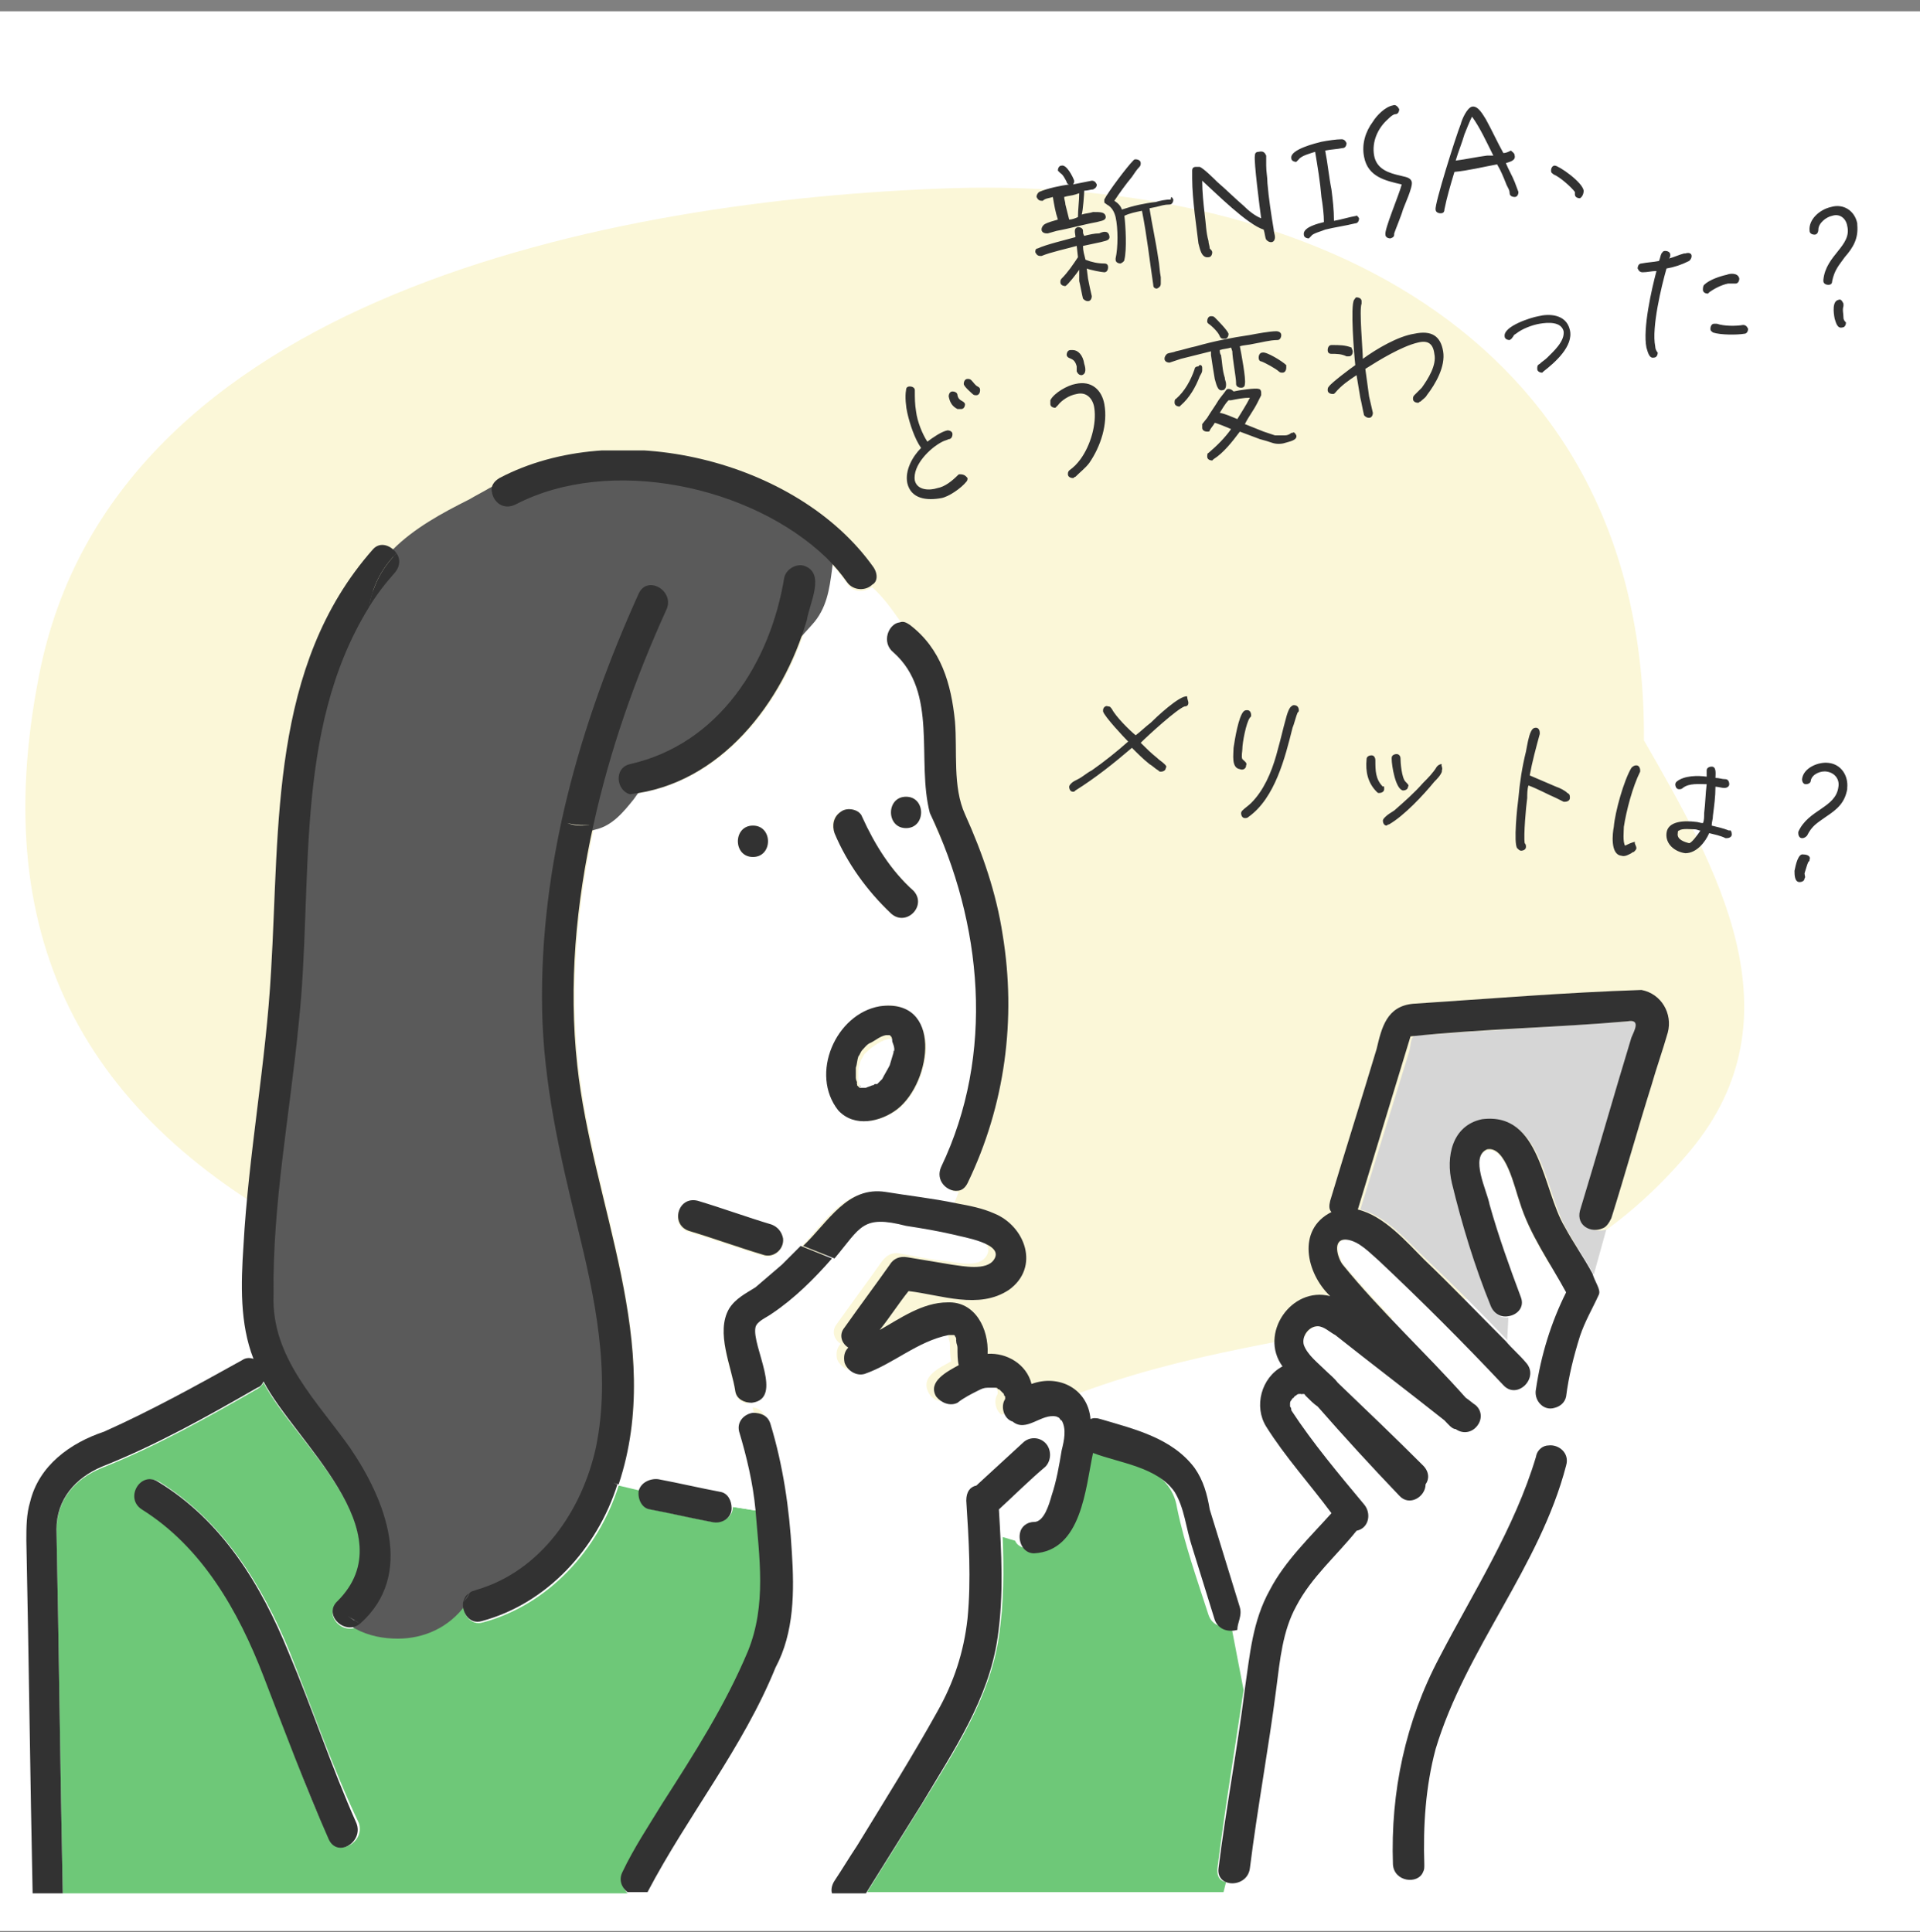 <?xml version="1.0" encoding="utf-8"?>
<svg xmlns="http://www.w3.org/2000/svg" xmlns:xlink="http://www.w3.org/1999/xlink" version="1.1" id="Layer_1" x="0" y="0" viewBox="0 0 153 154" style="enable-background:new 0 0 153 154">
  <rect x="0" y="0" width="153" height="154" fill="#808080" stroke="none"/>
  <style>.st2{fill:#323232}.st4{fill:#6ec878}.st5{fill:#fff}</style>
  <defs>
    <path id="SVGID_1_" d="M0 .9h153v153H0z"/>
  </defs>
  <use xlink:href="#SVGID_1_" style="overflow:visible;fill:#fff"/>
  <clipPath id="SVGID_00000096056099201393476220000002740290589830920113_">
    <use xlink:href="#SVGID_1_" style="overflow:visible"/>
  </clipPath>
  <g style="clip-path:url(#SVGID_00000096056099201393476220000002740290589830920113_)">
    <path d="M3.1 53.9c5.8-30.3 45.7-38 72.7-38.9 29.5-.9 55.4 12.6 55.2 44 5.8 10.1 12.6 22 3.7 32.7-13.5 16.2-30.8 12.4-49.4 19.6-5.5 2.1-19.7 3.5-25.6 4.4-13.7 2-22.4-11-33.5-16.4C7 89.7-1.1 75.3 3.1 53.9z" style="fill:#fbf7d8"/>
    <path class="st2" d="M93.5 15.9c0 .2-.1.4-.3.4-.4 0-.7.1-1.1.2l-.5.1c.2 1.3.5 2.6.7 4 .1.5.1 1 .2 1.5v.5c0 .2-.1.3-.3.4-.2 0-.3-.1-.3-.3-.3-2-.5-3.9-.9-5.9-.5.1-1 .2-1.4.4.1.8.2 2.7 0 3.5 0 .1-.1.2-.3.3-.2 0-.4-.1-.4-.3v-.1c.2-.9.2-2.4 0-3.3-.1-.4-.3-.8-.7-1-.1-.1-.2-.1-.2-.2v-.2c.3-.6 1.8-2.6 2.3-3.1.1-.1.1-.1.2-.1.2 0 .4.1.4.3 0 .1 0 .2-.1.3-.2.2-.4.5-.6.8-.5.6-1 1.3-1.4 1.9.3.2.5.4.6.7.9-.3 1.8-.5 2.7-.6.3-.1.8-.2 1.2-.2 0-.3.1-.2.2 0zm-5.4 1.3c.1.4-.4.4-.7.5-1.1.2-2.1.5-3.2.7l-.7.2h-.1c-.2 0-.4-.1-.4-.3 0-.2.1-.3.2-.4.3-.2.8-.3 1.1-.4-.2-.6-.3-1.2-.4-1.8-.3.1-.6.1-.8.3H83c-.2 0-.3-.1-.4-.3 0-.2.1-.3.2-.4.7-.3 1.7-.5 2.4-.6-.1 0-.2-.1-.2-.2-.1-.2-.3-.6-.5-.7l-.2-.2c0-.2.1-.4.3-.4.4-.1.9.9 1 1.2 0 .1 0 .2-.1.3l1.5-.3c.2 0 .3.1.4.3 0 .2-.1.3-.3.4-.2 0-.4.1-.7.1 0 .2-.1 1.6-.2 1.9.3-.1.6-.1.9-.2.6 0 .9 0 1 .3zm.3 1.6c.1.4-.4.4-.7.5-.5.1-.9.2-1.4.3 0 .4.1.7.2 1.1.5.2 1 .3 1.5.3.2 0 .3.1.3.3 0 .2-.1.4-.3.4-.2 0-1.2-.2-1.4-.3l.1.8c.1.5.2 1 .3 1.4 0 .2-.1.4-.3.4-.2 0-.3-.1-.4-.2-.1-.4-.2-1-.3-1.4v-.9c-.2.3-.9 1.2-1.1 1.3-.2 0-.4-.1-.4-.3 0-.1 0-.2.1-.3.5-.5.9-1.1 1.3-1.7l-.1-.9c-.7.2-2.1.5-2.8.8h-.1c-.2 0-.3-.1-.4-.3 0-.1 0-.3.2-.3.6-.3 2.3-.7 3-.9 0-.3-.2-.7.2-.8.2 0 .4.1.4.3 0 .2 0 .2.1.4.4-.1.8-.2 1.2-.2.2-.1.7-.3.8.2zM86 15.4l-.3.1c-.3.1-.6.1-.9.2 0 .2.1.4.1.6l.3 1.2c.2 0 .5-.1.7-.2 0-.6.1-1.3.1-1.9zm14.9-3V13.2c0 .5.1.9.1 1.4.1 1.2.3 2.5.5 3.7 0 .2.1.4.1.6 0 .2-.1.4-.3.4-.2 0-.3-.1-.4-.2-.1-.2-.1-.5-.2-.8-1.3-.4-3.8-2.9-4.9-3.9 0 .9.1 1.8.2 2.7.1.7.1 1.4.3 2.1 0 .2.1.4.1.6.1.1.2.2.2.3 0 .2-.1.4-.3.4-.6.1-.7-.8-.8-1.1l-.3-2.4c-.1-.9-.2-1.9-.2-2.8v-.6c0-.2.1-.3.3-.3h.3c.3.1 1.2 1 1.4 1.2.7.6 1.4 1.3 2.1 1.9.4.4.9.8 1.4 1-.1-.7-.6-4.6-.5-5 0-.2.1-.3.3-.3.4-.1.5.1.6.3zm7.4 5c0 .2-.1.4-.3.4-.8.2-1.6.3-2.4.5-.2.1-1 .3-1.1.5l-.2.2c-.2 0-.4-.1-.4-.3-.1-.6 1.2-.9 1.6-1 0-.6-.1-1.4-.2-2-.1-1.2-.3-2.4-.5-3.6-.3.1-1.1.3-1.3.6l-.2.2c-.2 0-.4-.1-.4-.3-.1-.7 2-1.2 2.4-1.3.5-.1 1.2-.2 1.6-.2.2 0 .3.1.4.3 0 .2-.1.4-.3.4-.5.1-.9.1-1.4.2.2 1 .3 2.1.5 3.1.1.8.2 1.6.2 2.5.6-.1 1.2-.3 1.8-.4-.1-.1.1 0 .2.2zm3.2-8.7c0 .2-.1.4-.3.4-.2 0-.5.3-.6.4-.8.7-1.3 1.8-1.1 2.9.2 1.1 1.2 1.4 2.1 1.6.3.1.8.1.9.5.1.4-.6 1.9-.7 2.2-.1.4-.6 1.6-.7 1.9 0 .2 0 .3-.3.4-.2 0-.4-.1-.4-.3-.1-.4 1.1-3.2 1.3-4-1.3-.3-2.7-.6-3-2.2-.2-1 .1-2 .7-2.8.3-.5 1-1.2 1.6-1.3.2-.1.4.1.5.3zm9.2 3.7c.1.4-.4.5-.7.6.2.5.5 1 .7 1.5.1.3.2.5.3.8 0 .2-.1.4-.3.4-.2 0-.4-.1-.4-.3 0-.3-.2-.5-.3-.8-.2-.5-.4-1-.7-1.5-1.1.2-2.3.5-3.4.6-.3 1-.6 2-.8 3 0 .2-.1.3-.3.3-.2 0-.4-.1-.4-.3-.1-.4 1.6-5.8 2-6.8.1-.4.5-1.3.9-1.4.5-.1.9.7 1.1 1 .5.9.9 1.8 1.4 2.7.2 0 .4-.1.6-.2.1.1.3.2.3.4zm-1.7 0-.1-.2c-.4-.8-1-2.1-1.6-2.9-.2.4-.4.9-.6 1.4-.2.7-.5 1.4-.7 2.1.8-.1 1.7-.3 2.5-.4h.5zm7.2 2.8c0 .2-.1.5-.3.6-.2 0-.4-.1-.4-.3v-.2c-.3-.4-1.2-1.2-1.7-1.4-.1-.1-.2-.1-.2-.3 0-.2.1-.4.3-.4.3 0 2.2 1.3 2.3 2zM78.1 31.1c0 .2-.1.4-.3.4-.1 0-.2 0-.3-.1-.1-.1-.7-.6-.7-.8 0-.2.1-.4.3-.4.1 0 .2 0 .3.1.2.2.3.4.5.5.2.1.2.2.2.3zm-1.2 1.1c0 .2-.1.4-.3.4h-.3c-.4-.2-.6-.5-.7-1 0-.2.1-.4.3-.4.2 0 .4.1.4.3.1.5.5.4.6.7zm.2 5.9c0 .1 0 .2-.1.3-.4.5-1.4 1.2-2 1.3-1.1.2-2.4.1-2.7-1.2-.2-1 .4-2.1 1.1-2.8-.5-.7-.9-1.9-1.1-2.8-.1-.4-.2-1.3-.1-1.8 0-.2.1-.3.3-.3.2 0 .4.1.4.3v.1c0 .5 0 1 .1 1.6.1.8.5 1.8.9 2.4.4-.3 1.1-.8 1.6-.9.2 0 .4.1.4.3 0 .2-.1.4-.3.4-.2.1-.3.1-.5.2-1 .5-2.4 1.9-2.2 3.1.2.8 1.2.8 1.8.6.6-.1 1.2-.6 1.6-1 .1-.1.1-.1.2-.1.4 0 .5.2.6.3zm9.3-9.1c.1.3.2.8-.2.9-.2 0-.3-.1-.4-.3v-.4c-.2-.8-.7-.5-.8-.9 0-.2.1-.4.3-.4h.2c.4 0 .8.4.9 1.1zm1.6 3.2c.3 1.6-.3 3.4-1.2 4.7-.3.4-.7.7-1.1 1.1-.1 0-.1.1-.2.1-.2 0-.4-.1-.4-.3 0-.1 0-.2.1-.3.4-.3.6-.5.9-.9.8-1.1 1.3-2.8 1.1-4.1-.1-.7-.6-1.3-1.4-1.1-.6.1-1.2.5-1.5.9l-.2.2c-.2 0-.4-.1-.4-.3v-.3c.3-.6 1.4-1.2 2-1.3 1.3-.3 2.1.5 2.3 1.6zm14.5-2.9c0 .2-.1.4-.3.4-.1 0-.2 0-.3-.1-.2-.2-1.1-.7-1.4-.8-.1 0-.2-.1-.2-.3 0-.2.1-.4.3-.4.3-.1 1.6.7 1.9 1v.2zm-4.6-2.7c0 .2-.1.4-.3.4-.2 0-.3 0-.4-.2-.1-.3-.6-.8-.9-1-.1-.1-.1-.1-.1-.2 0-.2.1-.4.3-.4.1 0 .2 0 .3.1.2.2 1 1 1.1 1.3zm4.2.1c0 .2-.1.4-.3.4-.6 0-1.3.2-1.9.3-.4.1-.8.1-1.1.2.1.5.5 2.6.4 3 0 .2-.1.3-.3.3-.2 0-.4-.1-.4-.3v-.1c0-.4-.3-2-.3-2.5l-.1-.3c-.3.1-.6.1-.9.2 0 .1 0 .3.1.4.1.6.1 1.2.3 1.8 0 .2.1.3.1.5v.1c0 .2-.1.4-.3.4-.4.1-.5-.6-.6-.9-.1-.6-.2-1.2-.3-1.9V28l-2.4.6-.9.3c-.2 0-.4-.1-.4-.3 0-.2.1-.3.2-.4.2-.1.5-.1.7-.2.5-.1 1.1-.3 1.6-.4 1.4-.4 2.9-.7 4.3-.9.5-.1 1.6-.3 2.1-.3.2 0 .4.1.4.3zm1.2 8c.1.4-.6.5-.9.6-.3.1-.7.1-1 0-.3-.1-.6-.2-1-.3-.5-.2-1.1-.4-1.6-.6-.6.8-1.3 1.7-2.1 2.2l-.1.1c-.2 0-.4-.1-.4-.3 0-.1 0-.3.1-.3.7-.6 1.3-1.2 1.8-1.9-.2-.1-1.2-.5-1.3-.5-.1.2-.3.4-.4.6 0 .1-.1.1-.2.1-.2 0-.4-.1-.4-.3v-.3l.4-.5c.3-.5.6-.9.9-1.4.2-.3.4-.5.6-.8.1-.1.1-.1.2-.1.2 0 .3.1.4.2.4-.1 1.8-.3 2-.2.1 0 .2.1.2.3v.2l-.3.6c-.3.6-.7 1.1-1 1.7l1.5.6.9.3h.8c.2 0 .4-.1.5-.2h.1c.1-.1.2 0 .3.2zm-7.5-5.4v.2c0 .2-.1.3-.2.5-.3.8-.8 1.7-1.5 2.3l-.1.1c-.2 0-.4-.1-.4-.3 0-.1 0-.3.1-.3.7-.6 1.2-1.5 1.5-2.4 0-.1.1-.2.3-.2.1-.2.3-.1.3.1zm3.8 2.4c-.5 0-1 .1-1.5.2h-.2c-.3.3-.5.7-.7 1 .5.1.9.3 1.4.5.3-.5.7-1.1 1-1.7zM115 28c.2 1.2-.6 2.6-1.3 3.5-.1.2-.3.3-.5.5-.1 0-.1.1-.2.1-.2 0-.4-.1-.4-.3 0-.1 0-.2.1-.3l.6-.6c.5-.7 1.2-1.8 1-2.7-.1-.8-.5-1.1-1.3-.9-1.3.3-3.1 1.4-4.2 2.1.1.7.2 1.5.3 2.2.1.4.2.9.3 1.3 0 .2-.1.4-.3.4-.2 0-.3-.1-.4-.2-.1-.4-.2-1-.3-1.4l-.3-1.8c-.6.4-1.2.8-1.7 1.4-.1.1-.1.1-.2.1-.2 0-.4-.1-.4-.3 0-.1 0-.2.1-.3.2-.3 1.8-1.5 2.1-1.7-.1-.9-.4-4.7-.1-5.2.1-.1.1-.2.2-.2.2 0 .4.1.4.3v.2c-.2.5.1 3.7.1 4.4 1.1-.8 2.8-1.8 4.1-2 1.4-.3 2.1.2 2.3 1.4zm-7.2 0c0 .2-.1.4-.3.4h-.2c-.4-.2-.8-.2-1.2-.2-.2 0-.3-.1-.3-.3 0-.2.1-.4.3-.4h.1c.5 0 1 0 1.5.2 0 .1.1.2.1.3zm17.3-1.7c.3 1.3-1.2 2.6-2.1 3.3l-.1.1c-.2 0-.4-.1-.4-.3 0-.2 0-.3.2-.4.2-.2.4-.3.6-.5.5-.5 1.4-1.3 1.3-2.1-.2-.8-1.3-.7-1.9-.6-.6.1-1.4.4-1.9.8 0 0-.2.1-.2.2-.1.1-.1.2-.3.3-.2 0-.4-.1-.4-.3-.1-.8 2.1-1.5 2.7-1.6.8-.2 2.2-.2 2.5 1.1zm13.5-4.1c0 .2-.1.4-.3.4h-.6c-.5.1-1.1.4-1.5.7l-.1.1c-.2 0-.4-.1-.4-.3 0-.1 0-.3.1-.4.4-.4 1.3-.7 1.8-.8.2-.1.9-.2 1 .3zm.7 4c0 .2-.1.4-.3.4-.6.1-1.9.1-2.5-.1-.1-.1-.2-.1-.2-.3 0-.2.1-.4.3-.4h.2c.6.2 1.5.2 2.1.1.2 0 .3.1.4.3zm-4.5-5.8c0 .2-.1.3-.2.4-.6.3-1.2.5-1.8.6-.4 1.4-1.2 4.7-.9 6.2 0 .2.1.4.2.5 0 .2-.1.4-.3.4-.4.1-.5-.5-.6-.8-.3-1.5.4-4.6.8-6.1-.4 0-.7.1-1.1.1-.2 0-.3-.1-.4-.3 0-.2.1-.4.3-.4.5-.1.9-.1 1.4-.2.1-.2.1-.4.2-.6.1-.1.1-.2.3-.2.2 0 .4.1.4.3 0 .1 0 .2-.1.3.4-.1.8-.3 1.2-.4h.1c.3-.1.5 0 .5.2zm13.2-2.6v.1c.1 1.1-.3 1.8-1 2.6-.5.7-.8 1-1 1.9 0 .2-.1.3-.3.3-.2 0-.4-.1-.4-.3v-.1c.2-2 2.3-2.7 1.9-4.3-.1-.6-.6-1-1.2-.8-.5.1-1.1.6-1.1 1.1 0 .2-.1.4-.3.4-.2 0-.4-.1-.4-.3-.1-.9.8-1.7 1.7-1.9 1-.3 1.9.3 2.1 1.3zm-1.1 6.4v.2c-.1.3 0 .6 0 .9 0 .2.1.3.2.4 0 .2-.1.4-.3.4-.4.1-.5-.4-.6-.7-.1-.5-.2-1.4.3-1.5.2-.1.3.1.4.3zM94.7 56c0 .2-.1.3-.3.3-.6.2-2.9 2.3-3.5 2.9.4.4.8.8 1.3 1.2.2.2.4.3.6.5.1.1.2.2.1.3 0 .2-.2.3-.4.3-.1 0-.1 0-.2-.1-.2-.1-.5-.4-.7-.5-.5-.4-.9-.8-1.4-1.3-1.4 1.2-2.9 2.4-4.5 3.4-.1.1-.1.1-.2.1-.2 0-.3-.2-.3-.4 0-.1.1-.2.2-.3.1-.1.3-.2.5-.3.4-.2.7-.5 1.1-.7 1-.7 2-1.5 2.9-2.3-.3-.3-1.9-2-2-2.4v-.1c0-.2.2-.4.4-.3.2 0 .2.1.3.2.3.6 1.4 1.7 1.9 2.1.4-.3.8-.7 1.2-1 .4-.4 2.3-2.2 2.9-2.1 0 .2.1.4.1.5zm8.8.6c0 .1 0 .1-.1.2-.1.2-.3 1-.4 1.2-.6 2.4-1.4 5.6-3.5 7.1-.1.1-.2.1-.3.1-.2 0-.3-.2-.3-.4 0-.1.1-.2.1-.2.2-.2.5-.4.7-.6 1-1 1.6-2.4 2-3.8.2-.7.4-1.5.6-2.3.1-.3.3-1.4.6-1.6.1-.1.2-.1.2-.1.3 0 .4.2.4.4zM99.3 61c0 .3-.3.4-.5.3-.7-.1-.5-1.2-.5-1.7.1-.7.4-2.5.8-2.9.1-.1.2-.1.3-.1.2 0 .3.2.3.4 0 .1 0 .1-.1.2-.3.4-.6 2-.6 2.5 0 .2-.1.6 0 .8.2.2.4.3.3.5zm12.9 1.7c0 .2-.2.3-.4.3-.6-.1-.9-2-.9-2.5v-.1c0-.2.2-.3.4-.3s.3.2.3.3c0 .4.1 1.6.4 1.9.2.2.3.3.2.4zm2.7-1.3v.1c-.1.3-.4.6-.6.8-.9 1.1-2.4 2.7-3.6 3.4-.1 0-.2.1-.2.1-.2 0-.3-.2-.3-.4 0-.1.1-.2.2-.3.2-.2.4-.3.7-.5.8-.7 1.6-1.4 2.3-2.2.4-.4.8-.8 1.1-1.3.1-.1.2-.2.4-.2-.1.1.1.3 0 .5zm-4.6 1.5c0 .2-.2.3-.4.3-.1 0-.1 0-.2-.1-.7-.7-.9-1.6-.8-2.6 0-.2.2-.3.4-.3s.3.2.3.4c0 .8 0 1.5.6 2.1.1-.1.1 0 .1.2zm14.8.7c0 .2-.2.3-.4.3h-.1l-.6-.3c-.7-.3-1.4-.7-2.2-1-.1.3-.1.7-.1 1-.1.7-.3 3-.2 3.6.1.1.1.2.1.3 0 .2-.2.3-.4.3-.1 0-.2-.1-.3-.2-.3-.4 0-3.3.1-4 .1-1.2.3-2.5.6-3.7.1-.5.2-1.2.4-1.6.1-.2.2-.3.4-.3s.3.2.3.4v.1c-.3 1.1-.6 2.2-.8 3.3l2.1.9c.3.1.7.3.9.5.2.1.2.2.2.4zm12.9 2.9c0 .2-.2.3-.4.3h-.1c-.4-.2-.9-.3-1.3-.4-.3.7-1 1.6-1.9 1.6-.8-.1-1.6-.7-1.5-1.6.1-1 1.5-1 2.3-.9.2 0 .4.1.6.1.1-.2.1-.5.1-.8.1-.8.1-1.5.2-2.3-.6 0-1.4-.1-1.9.3-.1.1-.2.1-.3.1-.2 0-.3-.2-.3-.4 0-.1.1-.2.1-.2.6-.5 1.7-.5 2.4-.4v-.5c0-.2.2-.3.4-.3.4 0 .3.6.3.9.3 0 .5.1.8.1.2 0 .3.2.3.4s-.2.3-.4.3-.5-.1-.7-.1c0 .8-.1 1.5-.2 2.3 0 .3-.1.5-.1.8.4.1.9.2 1.4.4.1-.1.2.1.2.3zm-7.6 1.1c0 .1-.1.2-.2.3-.1 0-.2.1-.2.1-.2.1-.5.3-.8.2-.9-.1-.7-1.8-.6-2.3.1-1.2.8-3.7 1.4-4.7.1-.1.2-.2.4-.2s.3.2.3.4v.1c-.6 1.2-1.1 3.1-1.3 4.4 0 .3-.1 1.2.1 1.5.2-.1.6-.3.8-.3-.1.1.1.3.1.5zm5.1-1.4c-.1 0-.3-.1-.4-.1-.3 0-1.1-.1-1.3.1-.1 0-.1.1-.1.2-.1.5.5.7.9.8.2 0 .7-.7.9-1zm11.7-3.4v.1c-.2 1.1-.8 1.6-1.7 2.2-.7.5-1.1.7-1.5 1.5-.1.1-.2.2-.4.2s-.3-.2-.3-.4v-.1c.8-1.8 3-1.9 3.2-3.6.1-.6-.3-1.1-.9-1.2-.5-.1-1.2.2-1.3.7 0 .2-.2.3-.4.3s-.3-.2-.3-.4c.1-.9 1.3-1.4 2.1-1.3 1 .1 1.6 1 1.5 2zm-3 5.7c0 .1 0 .1-.1.2-.1.2-.2.6-.3.9 0 .2.1.3 0 .4 0 .2-.2.3-.4.3-.4 0-.4-.6-.4-.9.1-.5.3-1.4.7-1.3.4 0 .6.2.5.4z"/>
    <defs>
      <path id="SVGID_00000169548547981558852040000015950714540413132695_" d="M2 35.9h131v115H2z"/>
    </defs>
    <clipPath id="SVGID_00000089539572819458769880000000529066879623083455_">
      <use xlink:href="#SVGID_00000169548547981558852040000015950714540413132695_" style="overflow:visible"/>
    </clipPath>
    <g style="clip-path:url(#SVGID_00000089539572819458769880000000529066879623083455_)">
      <path class="st4" d="M71 69zM69.9 86.5s-.1 0 0 0c-.1 0 0 0 0 0z"/>
      <path class="st5" d="M71.3 83.3c0-.1-.1-.3-.1-.4l-.1-.1H70.8c-.4.1-.8.3-1.2.6-.3.2-.5.4-.7.6-.1.1-.2.4-.3.5-.1.3-.2.6-.2.9v.8c0 .1.1.2.1.4l.1.1.1.1.1.1h.5c.2 0 .4-.1.5-.2.1 0 .1-.1.2-.1l.1-.1.4-.4c.3-.4.4-.7.6-1.1.1-.4.3-.7.3-1.1 0-.1 0-.3 0 0v.1c-.1-.3-.1-.5-.1-.7z"/>
      <path class="st4" d="M69 86.8c.1 0 .1 0 0 0zM70.9 82.7s.1 0 0 0zM70.3 86.1s-.1 0 0 0c-.1 0-.1 0 0 0zM71.1 82.7zM68.9 86.8s.1 0 0 0c.1 0 .1 0 0 0 .1 0 .1 0 0 0zM71 82.7zM71.1 82.7s-.1 0 0 0c-.1 0 0 0 0 0zM68.5 86.6zM68.8 86.8s.1 0 0 0zM68.5 86.5zM69.9 86.5c0-.1 0 0 0 0zM75.2 106.3c.1 0 0 0 0 0zM78.4 110.5c.1 0 .1 0 0 0zM79.7 111zM75.2 106.3c-.1 0-.1 0 0 0-.1.1-.1.1 0 0zM78.9 110.5s.1 0 0 0z"/>
      <path d="M126.1 96.5c1.5-4.9 3-9.9 4.4-14.8 0-.4-.3-.3-.6-.3-5.6.4-11.2.7-16.7 1.1-.9-.1-.7.6-.9 1.3l-3.9 12.6c2.1.5 3.8 2.6 5.3 4 2.2 2.1 4.4 4.3 6.5 6.5l.1-1.9c-.6.1-1.2-.2-1.4-.8-1.3-3.2-2.3-6.5-3.1-9.8-.5-2.1 0-4.6 2.4-5.1 4.7-.6 4.9 5.6 6.6 8.6.7 1.3 1.5 2.4 2.2 3.7l1-3.6c-1 .3-2.3-.3-1.9-1.5z" style="fill:#d6d6d6"/>
      <path class="st4" d="m60.3 120.4-1.9-.3c0 .8-.8 1.3-1.6 1.2-1.6-.3-3.3-.7-4.9-1-.7-.1-1-.9-.9-1.5l-1.7-.4c-1.6 5.1-5.6 9.5-10.8 10.9-1 .3-1.7-.7-1.5-1.5-1.9 2.6-5.4 3.2-8.3 1.7-1.2 1-3-.7-1.8-1.8 5.6-5.6-3.4-12.7-5.9-17.5-.1.2-.3.4-.5.5-4 2.3-8.1 4.6-12.4 6.3-2.2.9-3.6 2.6-3.6 5 .2 9.7.3 19.4.5 29h45.1c-.4-.4-.7-1-.4-1.6.9-1.9 2.1-3.7 3.2-5.5 2.5-3.9 5-7.9 6.8-12.1 1.5-3.7.9-7.6.6-11.4zm-34 26.2c-4.5-8.9-5.9-20.6-14.9-26.3-1.4-.9-.1-3 1.3-2.2 5 3.1 8.2 8.2 10.4 13.6 1.8 4.5 3.4 9.2 5.5 13.6.5 1.5-1.6 2.7-2.3 1.3z"/>
      <path class="st5" d="M80.7 121.7c.1-.5.5-.8 1.1-.8.9 0 1.2-1.4 1.4-2.1.4-1.2.6-2.4.8-3.6.1-.8.4-1.7 0-2.4.1.1-.1-.2-.2-.2l-.2-.1c-1.2-.4-2.4 1.3-3.5.4-.7-.2-1-1.2-.6-1.8v-.2s0-.1-.1-.2l-.1-.1-.2-.2c.1.2.1.1 0 0 0 0-.2-.2-.1 0 .1.1 0 0-.1 0s-.2 0-.2-.1h-.6c-.2 0-.4.1-.7.2-.6.3-1.1.6-1.7 1-.6.4-1.4.1-1.7-.5-.7-1.3.9-2 1.8-2.5-.1-.5-.1-1-.1-1.4 0-.2-.1-.3-.1-.5-.1-.2-.1-.3 0-.1-.1-.1-.1-.2-.1-.3l-.1-.1H75c-2.4.6-4.3 2.4-6.7 3.1-.6.2-1.4-.3-1.6-.9-.1-.5 0-.9.3-1.2-.5-.3-.8-1-.3-1.6 1.2-1.7 2.4-3.3 3.6-5 .4-.5.8-.7 1.4-.6 1.2.2 2.4.5 3.6.6.9.1 2.7.6 3.3-.4.9-1.4-2.4-1.9-3.2-2-1.3-.3-2.5-.5-3.8-.7-1-.2-2.5-.7-3.5 0-.8.7-1.5 1.7-2.2 2.5-1.5 1.6-3 3.2-4.8 4.4-.4.3-1.1.5-1.3 1.1-.3 1.5 2.3 5.8-.3 6l.2.8c.6-.1 1.1.2 1.4.9 1 3.3 1.5 6.7 1.7 10.2.3 3.1.2 6.3-1.2 9.2-2.6 6.4-7 11.9-10.2 17.9h14.8c-.1-.3-.1-.6.2-1 .6-.9 1.2-1.9 1.8-2.8 2.2-3.5 4.4-7 6.4-10.7 1.3-2.3 2.1-4.8 2.4-7.4.3-3.1.1-6.3-.1-9.4 0-.6.3-1 .8-1.2 1.2-1.1 2.5-2.3 3.7-3.4.5-.5 1.3-.5 1.8 0 .5.4.5 1.3 0 1.8-1.2 1.1-2.4 2.3-3.7 3.4.1.8.1 1.5.1 2.3.3.1.7.3 1 .3.1.2 0-.2.1-.6z"/>
      <path class="st4" d="M97 149c.6-4.8 1.4-9.6 2.1-14.3l-1-5.2c-.6.3-1.5.1-1.8-.8-.9-2.8-1.9-5.6-2.5-8.5-.5-3.4-4.5-3.9-7.2-4.8-.6 2.9-1 7.9-4.7 8-.5 0-.9-.3-1-.6-.3-.1-.7-.2-1-.3.1 2.6.1 5.3-.3 7.9-.7 4.9-3.5 9.1-6 13.2l-4.5 7.2h28.4l.2-.8c-.5-.1-.7-.4-.7-1z"/>
      <path class="st5" d="M123.3 112.4c-.7-.2-1-.9-.9-1.6.4-2.7 1.2-5.3 2.4-7.7-1.3-2.4-2.9-4.6-3.7-7.2-.4-1.1-1.1-4.5-2.6-4.2-1.5.6-.1 3.3.2 4.4.7 2.5 1.5 5 2.5 7.4.3.9-.3 1.4-1 1.5l-.1 1.9c.5.6 1.1 1.1 1.6 1.7 1.1 1.2-.6 3-1.8 1.8-3.3-3.3-6.5-6.7-9.9-9.9-.7-.7-1.6-1.7-2.6-1.7-1.2-.1-.7 1.5-.3 2 3.1 3.7 6.6 7 9.8 10.6.3.2.5.4.8.6 1.1 1.1-.3 2.8-1.6 1.9-.4-.1-.7-.4-.9-.7-2.9-2.3-5.8-4.5-8.7-6.8-.4-.3-.9-.7-1.4-.7-.7 0-1.4.8-1.1 1.5.3.8 1 1.4 1.7 2 .4.3.7.6 1 1 2.3 2.2 4.5 4.4 6.8 6.6.5.5.4 1.1.2 1.5-.1 1-1.3 1.8-2.1.9-2.2-2.4-4.4-4.7-6.5-7.1-.3-.3-.6-.6-.9-.8-.1 0-.1-.1-.1-.1-.1 0-.2-.1-.2-.1-.2 0 .3.1-.1 0h-.2c-.1 0-.1.1-.2.1s-.2.1-.2.2c0 0-.1.2-.2.2 0 .1-.1.2-.1.3v.2c0 .1 0 .2.1.3 1.7 2.7 3.8 5.1 5.8 7.5.6.7.4 1.9-.6 2.1-1.6 2-3.6 3.7-4.8 6-1.1 2.1-1.3 4.4-1.6 6.6-.6 4.8-1.5 9.5-2.1 14.3-.1 1-1.2 1.4-1.9 1.1l-.2.8H114l-.5-1.8c-.5 1-2.4.8-2.4-.6-.2-5.8.9-11.3 3.7-16.5 2.8-5.2 6.1-10.3 7.7-16 .2-.6.6-.8 1-.9l.6-2.8c-.4.2-.6.3-.8.2zM67.5 46.5c-.5-.7-1-1.3-1.6-1.9-.2 1.7-.3 3.5-1.5 4.8-1.9 6.6-6.9 13.1-14.1 13.9-.8 1-1.6 2.1-2.9 2.4-1.4 6.3-2 12.8-1.3 19.2 1.2 11.1 6.9 22.2 3.2 33.4l1.7.4c.1-.7.9-1 1.6-.9 1.6.3 3.3.7 4.9 1 .6.1.9.7.9 1.3l1.9.3c-.3-2.1-.7-4.2-1.3-6.2-.3-.9.4-1.5 1.1-1.5l-.2-.8c-.6 0-1.2-.3-1.3-.9-.3-2-1.6-4.7-.5-6.6.5-.8 1.3-1.2 2.1-1.7 1.3-.9 2.5-2.1 3.6-3.3l-1.4-.6c.1.8-.8 1.6-1.6 1.3-2-.6-3.9-1.3-5.9-1.9-1.6-.5-.9-2.8.7-2.4 2 .6 3.9 1.3 5.9 1.9.5.2.9.6.9 1.1l1.4.6c1.9-1.9 3.4-4.8 6.6-4.3 1.8.2 3.8.5 5.6.9l.4-1c-.8 0-1.8-1-1.3-2 1.5-3.2 2.4-6.7 2.7-10.2.4-4.7-.3-9.5-1.9-13.9-.5-1.4-1.4-2.7-1.7-4.1-1.2-4.2.7-9.6-2.9-12.8-1-.8-.4-2.3.5-2.4-.7-1-1.4-2-2.3-2.8-.6.4-1.5.5-2-.3zM60 68.3c-1.6 0-1.6-2.5 0-2.5s1.6 2.5 0 2.5zm13.8 15.6c-.2 1.7-.9 3.4-2.2 4.5-1.3 1-3.5 1.5-4.7.1-2.3-2.8-.2-7.6 3.3-8.3 2.2-.5 3.8 1.5 3.6 3.7zm-1.6-20.4c1.6 0 1.6 2.5 0 2.5s-1.6-2.5 0-2.5zm-3.5 1.6c.9 2.2 2.3 4.2 4.1 5.9 1.1 1.2-.6 2.9-1.8 1.8-1.9-1.8-3.4-4-4.5-6.4-.3-.6-.2-1.3.5-1.7.5-.4 1.5-.2 1.7.4z"/>
      <path class="st4" d="M38 126.7c-.1-.1-.2-.3-.3-.4-.1.2-.2.5-.3.7.1-.2.4-.2.6-.3z"/>
      <path d="M66.2 44.3c-6.4-6.2-18-8.2-25.3-4.4-.3.1-.5.2-.7 0-.3-.1-.5-.4-.5-.7l-.1-.6-.6.3c-.5.3-1.1.6-1.6.9-2.2 1.1-4.4 2.3-6.1 4l-.2.2.2.3c.1.2.3.6-.1 1-.3.4-.7.8-1 1.2l.1-.3-1.3 2v.1c-4.5 7.2-4.8 15.8-5.1 24.1-.1 3.1-.2 6.2-.6 9.3-.2 2.3-.5 4.7-.8 7-.6 4.8-1.2 9.7-1.2 14.6-.1 4.1 2.3 7.3 4.6 10.3.5.7 1.1 1.4 1.6 2.1 2.2 3.3 5.3 9.5.8 13.4l-.5.4.5.3c1.1.6 2.3.8 3.4.8 2.1 0 4.1-.9 5.4-2.7l.1-.1v-.1c0-.2.1-.3.3-.5l.1-.1.1-.1v-.1l.1.1.3-.1c5.8-1.6 8.9-7.1 9.8-11.7 1.2-5.8 0-11.7-1.5-17.8-1.5-6-2.7-11.5-2.8-17.2-.2-10.2 2.3-21 7.7-32.9.3-.6.7-.4.9-.3.3.2.8.6.5 1.3-2.5 5.9-4.5 11.7-5.7 17.3l-.2.7.7-.2c1.3-.3 2.2-1.4 3-2.4l.5-.7-.6-.2c-.4-.1-.6-.6-.6-1 0-.2.1-.5.6-.6C58 59.6 61.9 52.3 63 46c0-.2.2-.4.3-.4.2-.1.5-.2.7-.1.9.3.7 1.3.3 2.8-.1.4-.2.8-.3 1.1l-.2 1.4.9-1c1.2-1.3 1.4-2.9 1.6-4.4l.1-.8-.2-.3z" style="fill:#5a5a5a"/>
      <path class="st2" d="M71.2 83.9c.1-.1 0-.3 0 0zM69.8 86.5s.1 0 0 0c.1 0 .1 0 0 0zM68.5 86.5c0 .1.1.1.1.1l-.1-.1zM71 82.7c.1 0 0 0 0 0zM68.8 86.8c.1 0 0 0 0 0zM69 86.8h.1-.1z"/>
      <path class="st2" d="M70.1 80.2c-3.5.6-5.6 5.4-3.3 8.3 1.3 1.4 3.4.9 4.7-.1 2.8-2.2 3.6-8.9-1.4-8.2zm.9 2.5c-.1 0-.1 0 0 0zm.1 0zm-.9 3.4s.1 0 0 0zm1-2.2c-.1.3-.2.7-.3 1-.2.4-.4.7-.6 1.1l-.4.4h-.2c-.1.1-.1.1-.2.1-.2.1-.3.1-.5.2h-.5l-.1-.1-.1-.1v-.1c0-.1-.1-.1 0-.1 0-.1-.1-.2-.1-.4v-.8c.1-.3.1-.6.2-.9.1-.1.2-.4.3-.5.2-.2.4-.5.7-.6.4-.2.7-.5 1.2-.6H70.9l.1.1c.1.1.1.3.1.4.2.5.2.7.1.9zM27.9 115.4c-2.6-3.7-6.3-7.2-6.1-12.2-.1-7.2 1.3-14.4 2-21.6 1.2-11.1-.5-23.3 5.6-33.2.3-1.8 1.1-3.2 2.2-4.3-.4-.6-1.3-1-1.9-.3-8.2 9.3-7.4 22-8.1 33.6-.4 7.3-1.8 14.6-2.2 21.9-.2 3-.3 6.2.8 9-.3-.1-.6-.1-.9.1-3.6 2-7.2 4-11 5.7-2.7.9-5.2 2.7-5.9 5.6-.3 1-.3 2-.3 3.1.2 9.4.3 18.7.5 28.1H5c-.2-9.7-.3-19.4-.5-29 0-2.4 1.5-4.1 3.6-5 4.3-1.7 8.4-4 12.4-6.3.3-.1.4-.3.5-.5 2.5 4.8 11.4 12 5.9 17.5-1.2 1.1.6 2.8 1.8 1.8-.4-.2-.7-.4-1-.6.3.2.7.4 1 .6 4.4-3.9 2-9.9-.8-14z"/>
      <path class="st2" d="M31.5 45.6c.4-.5.4-1.1.1-1.5-1.1 1.1-1.9 2.5-2.2 4.3.6-1 1.3-1.9 2.1-2.8zM69.6 45.2c-6.1-8.6-20.5-12-29.8-7.1-.5.3-.7.7-.6 1.1.1.8.9 1.5 1.9 1 7.5-3.9 18.8-1.5 24.8 4.3.1-.6.2-1.2.4-1.7-.2.5-.3 1.1-.4 1.7.6.6 1.1 1.2 1.6 1.9s1.5.7 2 .2c-.9-.9-1.9-1.6-3.2-2.1 1.3.5 2.3 1.3 3.2 2.1.4-.2.5-.8.1-1.4zM79.9 74.5c-.5-3.3-1.6-6.5-3-9.6-1-2.2-.6-5-.8-7.4-.3-3-1.1-5.8-3.6-7.7-.3-.2-.5-.3-.8-.2 1 1.4 1.9 2.9 2.9 4.3-1-1.4-1.9-2.9-2.9-4.3-.9.1-1.5 1.6-.5 2.4 3.6 3.2 1.8 8.6 2.9 12.8 4.2 8.8 5.2 19.2.9 28.2-.5 1.1.5 2 1.3 1.9.3 0 .6-.2.8-.6 3-6.2 3.9-13.1 2.8-19.8zM60 65.8c-1.6 0-1.6 2.5 0 2.5s1.6-2.5 0-2.5z"/>
      <path class="st2" d="M72.2 66c1.6 0 1.6-2.5 0-2.5s-1.6 2.5 0 2.5zM62.4 98.7c-.1-.5-.4-.9-.9-1.1-2-.6-3.9-1.3-5.9-1.9-1.6-.4-2.2 1.9-.7 2.4 2 .6 3.9 1.3 5.9 1.9.8.3 1.7-.4 1.6-1.3zM98.8 128.1l-2.4-7.8c-.2-1.2-.5-2.3-1.2-3.3-1.8-2.4-4.8-3.1-7.5-3.9-.3-.1-.6-.1-.8 0-.2-2.4-2.5-3.6-4.7-2.8-.4-1.6-2-2.5-3.5-2.4.1-2-1-4.2-3.2-4.1-2 0-3.8 1.3-5.4 2.2.8-1 1.5-2.1 2.3-3.1 2.6.3 5.6 1.5 8-.1 2.5-1.8 1.3-5.1-1.2-6.1-.9-.4-1.9-.6-3-.8-1.9-.4-3.8-.6-5.6-.9-3.1-.5-4.6 2.4-6.6 4.3l2.5 1c2.1-2.5 2.2-3.5 5.7-2.6 1.3.2 2.5.4 3.8.7.7.2 4.1.7 3.2 2-.6.9-2.5.5-3.3.4l-3.6-.6c-.6-.1-1.1.1-1.4.6-1.2 1.7-2.4 3.3-3.6 5-.5.6-.2 1.3.3 1.6-.3.3-.4.7-.3 1.2.2.6.9 1.1 1.6.9 2.3-.8 4.2-2.6 6.7-3.1h.4s.1 0 .1.1c.1.1.1.2.1.3-.1-.2 0-.1 0 .1s.1.3.1.5c0 .5 0 1 .1 1.4-.9.5-2.5 1.3-1.8 2.5.4.5 1.1.8 1.7.5.5-.4 1.1-.7 1.7-1 .2-.1.4-.2.7-.2h.6c-.1 0-.1 0 0 0h.1-.1c.1 0 .2 0 .2.1.1 0 .2.1.1 0-.2-.1 0 0 .1.1s.2.2 0 0l.2.2.1.1c0 .1 0 .1.1.2v.2c-.4.6-.1 1.6.6 1.8 1.1.9 2.3-.7 3.5-.4l.2.1s.2.3.2.2c.4.7.2 1.6 0 2.4-.2 1.2-.4 2.4-.8 3.6-.2.7-.6 2.1-1.4 2.1-.6 0-1 .4-1.1.8-.2.7.2 1.7 1.1 1.7 3.8-.2 4.1-5.2 4.7-8 2.1.8 5.1 1.1 6.5 3.1.8 1.3.9 2.9 1.4 4.4.6 1.9 1.2 3.9 1.8 5.8.3.8 1.1 1 1.8.8 0-.6.4-1.1.2-1.8zm-23.7-21.7h.1-.1zm.1-.1s.1 0 0 0zm4.5 4.7z"/>
      <path class="st2" d="m62.3 100.8-2.1 1.8c-.8.5-1.6.9-2.1 1.7-1.1 1.9.2 4.6.5 6.6.1.6.7.9 1.3.9 2.6-.3 0-4.5.3-6 .1-.5.9-.8 1.3-1.1 1.8-1.2 3.4-2.8 4.8-4.4l-2.5-1-1.5 1.5zM67 64.7c-.6.4-.7 1.1-.5 1.7 1 2.4 2.6 4.6 4.5 6.4 1.2 1.1 2.9-.6 1.8-1.8-1.8-1.6-3.1-3.7-4.1-5.9-.2-.6-1.2-.8-1.7-.4zm4 4.3zM36.9 127.7c.2-.2.3-.5.5-.7-.3.1-.4.4-.5.7z"/>
      <path class="st2" d="m48.9 118.2.4.1C53 107.2 47.2 96 46 84.9c-.7-6.4-.1-12.9 1.3-19.2-.6.1-1.3.2-2.1-.1.8.2 1.5.2 2.1.1 1.3-5.9 3.3-11.6 5.8-17.1.7-1.5-1.5-2.8-2.2-1.3-4.7 10.4-7.9 21.6-7.7 33.1.1 5.9 1.4 11.6 2.8 17.3 1.4 5.7 2.7 11.7 1.5 17.6-1.1 5.1-4.4 9.9-9.5 11.4-.2.1-.5.1-.6.3-.1.3-.3.5-.5.7-.1.8.5 1.8 1.5 1.5 5.2-1.4 9.2-5.8 10.8-10.9l-.3-.1zM63.1 123.7c-.2-3.5-.7-6.9-1.7-10.2-.2-.7-.8-.9-1.4-.9-.7.1-1.3.7-1.1 1.5.6 2 1.1 4.1 1.3 6.2.3 3.8.9 7.6-.6 11.3-1.8 4.3-4.3 8.2-6.8 12.1-1.1 1.8-2.3 3.6-3.2 5.5-.3.6-.1 1.2.4 1.6h1.6c3.2-6.1 7.6-11.5 10.2-17.9 1.5-2.8 1.5-6.1 1.3-9.2zM83.3 115c-.5-.5-1.3-.5-1.8 0-1.2 1.1-2.5 2.3-3.7 3.4-.5.1-.8.5-.8 1.2.2 3.1.4 6.3.1 9.4-.3 2.7-1.1 5.1-2.4 7.4-2 3.6-4.2 7.1-6.4 10.7-.6.9-1.2 1.9-1.8 2.8-.2.3-.3.7-.2 1H69l4.5-7.2c2.5-4.2 5.3-8.3 6-13.2.5-3.4.3-6.8.1-10.2 1.2-1.1 2.4-2.3 3.7-3.4.5-.5.5-1.4 0-1.9zM130.8 78.9c-6.1.2-12.1.7-18.2 1.1-2.1.2-2.5 1.9-2.9 3.6-1.2 4-2.5 8.1-3.7 12.1-.1.4-.1.7.1.9-2.8 1.4-2 4.9-.1 6.7-3.1-.8-5.7 3-3.8 5.6-1.7.9-2.3 3.2-1.3 4.8 1.5 2.4 3.5 4.6 5.2 6.9-1.7 1.9-3.7 3.8-4.9 6.1-1.4 2.5-1.6 5.2-2 7.9-.6 4.8-1.5 9.5-2.1 14.3-.2 1.6 2.3 1.6 2.5 0 .6-4.8 1.5-9.6 2.1-14.3.3-2.3.5-4.6 1.6-6.6 1.2-2.3 3.2-4 4.8-6 1-.2 1.2-1.4.6-2.1-2-2.4-4.1-4.9-5.8-7.5 0-.1 0-.2-.1-.3v-.2c0-.1 0-.2.1-.3 0 0 .1-.2.2-.2 0-.1.2-.2.2-.2s.1-.1.2-.1h.2c.3.1-.2 0 .1 0 .1 0 .2 0 .2.1l.1.1c.3.3.6.6.9.8 2.1 2.4 4.3 4.8 6.5 7.1.8.9 2.1.1 2.1-.9.3-.4.3-1-.2-1.5-2.2-2.2-4.5-4.4-6.8-6.6-.3-.4-.7-.7-1-1-.6-.6-1.4-1.2-1.7-2-.2-.7.4-1.5 1.1-1.5.5 0 1 .5 1.4.7 2.9 2.3 5.8 4.5 8.7 6.8.3.3.6.7.9.7 1.3.9 2.7-.9 1.6-1.9-.3-.2-.5-.4-.8-.6-3.2-3.6-6.8-6.9-9.8-10.6-.4-.5-.9-2.1.3-2 1 .1 1.9 1.1 2.6 1.7 3.4 3.2 6.7 6.5 9.9 9.9 1.1 1.2 2.9-.6 1.8-1.8-.5-.6-1.1-1.1-1.6-1.7-2.2-2.2-4.3-4.4-6.5-6.5-1.4-1.4-3.2-3.5-5.3-4l4.2-13.8c5.7-.6 11.6-.7 17.3-1.2 1.1-.2.5.8.3 1.3-1.4 4.6-2.7 9.2-4.1 13.8-.3 1.2.9 1.8 1.8 1.4.3-.1.5-.4.7-.8 1.1-3.5 2.1-7.1 3.2-10.6.4-1.4.9-2.8 1.3-4.2.4-1.5-.5-3.1-2.1-3.4z"/>
      <path class="st2" d="M126.9 101.5c-.7-1.3-1.5-2.4-2.2-3.7-1.8-3-1.9-9.2-6.6-8.6-2.4.5-2.9 3-2.4 5.1.8 3.3 1.8 6.6 3.1 9.8.3.7.9.9 1.4.8.7-.1 1.3-.7 1-1.5-.9-2.4-1.8-4.9-2.5-7.4-.2-1.1-1.6-3.8-.2-4.4 1.5-.3 2.2 3.1 2.6 4.2.8 2.6 2.4 4.8 3.7 7.2-1.2 2.4-2 5-2.4 7.7-.2.9.6 1.8 1.5 1.5.4-.1.8-.4.9-.9.2-1.6.6-3.2 1.1-4.8.4-1.2 1-2.2 1.5-3.3.2-.4-.3-1-.5-1.7zM123.4 115.2c-.4 0-.9.3-1 .9-1.7 5.7-5 10.8-7.7 16-2.7 5.1-3.9 10.7-3.7 16.5.1 1.4 2 1.6 2.4.6.1-.2.1-.3.1-.6-.1-3.1.1-6.2.9-9.2 2.4-8 8.3-14.5 10.4-22.6.3-1-.6-1.7-1.4-1.6zM23 131.7c-2.2-5.4-5.3-10.5-10.4-13.6-1.4-.9-2.7 1.3-1.3 2.2 4.8 3 7.7 8.1 9.7 13.3 1.7 4.4 3.3 8.7 5.2 13 .7 1.5 2.8.2 2.2-1.3-2-4.5-3.5-9.1-5.4-13.6zM64.1 45.1c-.6-.2-1.4.2-1.6.9-1.1 6.8-5.2 13.3-12.3 14.9-1.3.3-1.1 2.1 0 2.4.3-.3.6-.7.9-1-.3.3-.6.7-.9 1 7.2-.8 12.2-7.3 14.1-13.9-.4.4-.8.8-1.4 1.1.6-.3 1.1-.7 1.4-1.1.2-1.3 1.5-3.7-.2-4.3zM58.3 120.2c0-.6-.3-1.2-.9-1.3-1.6-.3-3.3-.7-4.9-1-.6-.1-1.4.2-1.6.9-.1.6.2 1.4.9 1.5 1.6.3 3.3.7 4.9 1 .8.2 1.6-.3 1.6-1.1z"/>
    </g>
  </g>
</svg>